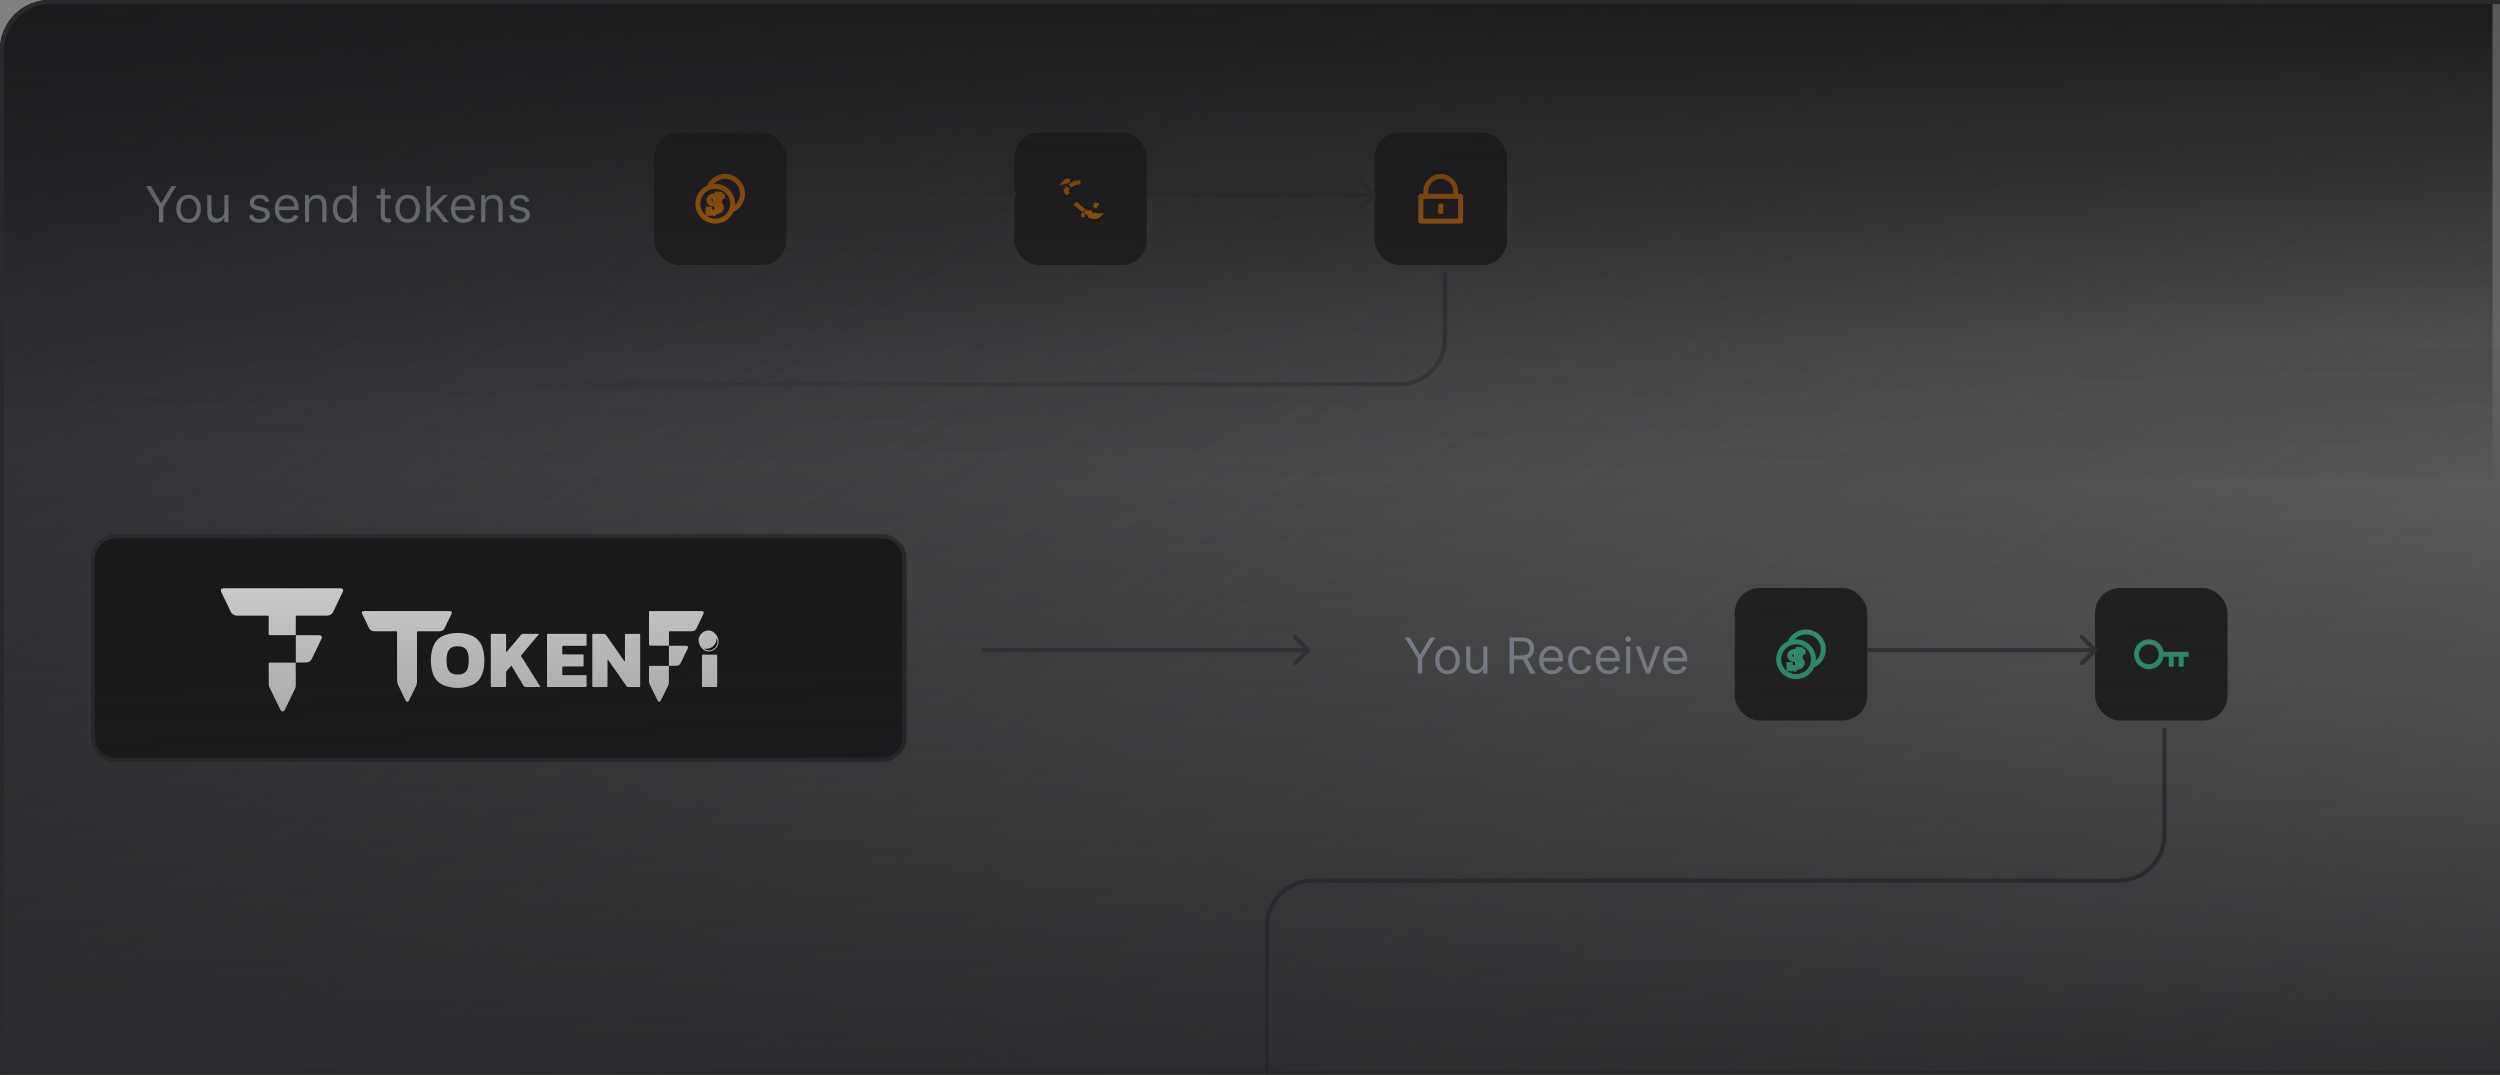 <svg width="663" height="285" viewBox="0 0 663 285" fill="none" xmlns="http://www.w3.org/2000/svg">
<rect x="0" y="0" width="663" height="285" fill="#808080" stroke="none"/>
<g clip-path="url(#clip0_6644_4075)">
<path d="M0 13.179C0 5.9 5.9 0 13.179 0H683V285H0V13.179Z" fill="url(#paint0_linear_6644_4075)"/>
<path d="M24.621 148.259C24.621 144.923 27.326 142.219 30.662 142.219H233.831C237.167 142.219 239.871 144.923 239.871 148.259V195.482C239.871 198.818 237.167 201.523 233.831 201.523H30.662C27.326 201.523 24.621 198.818 24.621 195.482V148.259Z" fill="#18181A"/>
<path d="M24.621 148.259C24.621 144.923 27.326 142.219 30.662 142.219H233.831C237.167 142.219 239.871 144.923 239.871 148.259V195.482C239.871 198.818 237.167 201.523 233.831 201.523H30.662C27.326 201.523 24.621 198.818 24.621 195.482V148.259Z" stroke="#2E2E30" stroke-width="1.098"/>
<rect x="173.428" y="35.144" width="35.143" height="35.143" rx="6.589" fill="#222224"/>
<path d="M189.791 56.778V56.669V56.119H190.341C190.632 56.119 190.911 56.004 191.117 55.798C191.323 55.592 191.439 55.312 191.439 55.021C191.439 54.73 191.323 54.451 191.117 54.245C190.911 54.039 190.632 53.923 190.341 53.923H189.023H188.998L188.974 53.921L188.915 53.916L188.89 53.913L188.866 53.909C188.649 53.87 188.456 53.751 188.323 53.577C188.19 53.402 188.127 53.184 188.147 52.965C188.167 52.746 188.268 52.543 188.43 52.395C188.592 52.247 188.804 52.166 189.023 52.166M189.791 56.778L191.109 52.715V52.166M189.791 56.778H189.572V56.669V56.119H189.023H188.254V56.669H187.705V56.119L189.791 56.778ZM189.023 52.166C189.023 52.166 189.023 52.166 189.024 52.166L189.023 52.715V52.166H189.023ZM189.023 52.166H191.109M191.109 52.166H191.658V51.946H191.109M191.109 52.166V51.946M191.109 51.946V51.397L189.791 51.287M191.109 51.946H190.341H189.791V51.397V51.287M189.791 51.287H189.572M189.791 51.287H189.572M189.572 51.287V51.397V51.946H189.023C188.731 51.946 188.452 52.062 188.246 52.268C188.04 52.474 187.924 52.753 187.924 53.044C187.924 53.336 188.04 53.615 188.246 53.821C188.452 54.027 188.731 54.143 189.023 54.143H190.341H190.365L190.389 54.145L190.448 54.15L190.473 54.152L190.498 54.157C190.714 54.196 190.907 54.314 191.04 54.489C191.173 54.664 191.236 54.882 191.216 55.101C191.196 55.319 191.095 55.523 190.933 55.67C190.771 55.818 190.559 55.9 190.34 55.9H190.341V55.351L190.34 55.9L189.572 51.287ZM192.318 46.894C191.682 46.894 191.053 47.028 190.473 47.288C189.892 47.549 189.374 47.93 188.952 48.406L188.071 49.398L189.396 49.318C190.063 49.278 190.731 49.379 191.356 49.616C191.981 49.853 192.549 50.22 193.021 50.693C193.494 51.165 193.861 51.733 194.098 52.358C194.335 52.983 194.436 53.651 194.396 54.318L194.315 55.646L195.309 54.762C195.991 54.156 196.473 53.356 196.69 52.469C196.907 51.582 196.85 50.65 196.526 49.797C196.201 48.944 195.625 48.209 194.873 47.691C194.122 47.172 193.231 46.895 192.318 46.894ZM192.318 46.894C192.318 46.894 192.317 46.894 192.317 46.894L192.317 47.444L192.318 46.894C192.318 46.894 192.318 46.894 192.318 46.894ZM192.317 46.675L192.318 46.675C193.398 46.674 194.446 47.044 195.286 47.723C196.127 48.401 196.709 49.347 196.936 50.403C197.164 51.459 197.022 52.561 196.535 53.526C196.048 54.49 195.246 55.258 194.261 55.702L194.072 55.787L193.986 55.976C193.671 56.672 193.193 57.281 192.591 57.752C191.989 58.222 191.282 58.539 190.53 58.676C189.779 58.813 189.006 58.766 188.277 58.538C187.547 58.31 186.884 57.91 186.344 57.369L185.956 57.758L186.344 57.369C185.804 56.829 185.403 56.166 185.176 55.437C184.948 54.708 184.901 53.935 185.038 53.183C185.175 52.432 185.492 51.725 185.962 51.123C186.432 50.521 187.041 50.042 187.737 49.728L187.926 49.642L188.011 49.453C188.386 48.625 188.991 47.922 189.755 47.43C190.519 46.937 191.408 46.675 192.317 46.675ZM186.498 57.217L186.886 56.828L186.498 57.217C186.916 57.635 187.412 57.967 187.958 58.193C188.505 58.419 189.09 58.535 189.682 58.535C190.876 58.535 192.021 58.061 192.865 57.217C193.71 56.372 194.184 55.227 194.184 54.033C194.184 52.839 193.71 51.693 192.865 50.849C192.021 50.005 190.876 49.53 189.682 49.53C189.09 49.53 188.505 49.647 187.958 49.873C187.412 50.099 186.916 50.431 186.498 50.849C186.08 51.267 185.748 51.763 185.522 52.31C185.295 52.856 185.179 53.441 185.179 54.033C185.179 54.624 185.295 55.21 185.522 55.756C185.748 56.302 186.08 56.799 186.498 57.217ZM188.254 55.9V55.351H187.705V55.9H188.254Z" fill="white" stroke="#EB7E00" stroke-width="1.098"/>
<rect x="268.973" y="35.144" width="35.143" height="35.143" rx="6.589" fill="#222224"/>
<path d="M282.28 49.151C282.279 49.142 282.279 49.133 282.278 49.124L282.28 49.151ZM282.28 49.151C282.279 49.142 282.279 49.133 282.278 49.124C282.277 49.115 282.276 49.105 282.276 49.096C282.276 49.105 282.277 49.115 282.278 49.124L282.28 49.151ZM283.629 47.915C283.159 47.852 282.784 47.93 282.546 48.169C282.41 48.304 282.326 48.483 282.291 48.699C282.327 48.483 282.411 48.304 282.546 48.169L283.629 47.915ZM283.629 47.915L283.629 47.915C283.156 47.851 282.783 47.932 282.546 48.169L283.629 47.915ZM283.257 51.527L282.679 50.618L282.709 50.556L282.858 50.84C282.975 51.063 283.108 51.293 283.257 51.527ZM282.887 50.28L282.708 50.549L282.667 50.453L283.279 49.776C283.137 49.934 283.006 50.102 282.887 50.28ZM285.264 53.993C285.208 53.938 285.153 53.882 285.099 53.826C285.153 53.882 285.208 53.938 285.264 53.993C285.995 54.725 286.749 55.345 287.468 55.829C286.746 55.343 285.992 54.722 285.264 53.993L285.264 53.993ZM289.477 55.985L288.807 56.592L288.711 56.55L288.98 56.371C289.155 56.254 289.321 56.125 289.477 55.985ZM288.42 56.401L288.704 56.549L288.642 56.58L287.72 55.994C287.701 55.982 287.683 55.97 287.664 55.958C287.923 56.124 288.176 56.273 288.42 56.401ZM287.551 56.992L287.554 56.991C287.305 57.05 287.047 57.087 286.783 57.101C287.045 57.087 287.302 57.05 287.551 56.992ZM288.722 57.152C289.201 57.357 289.666 57.492 290.089 57.526C290.584 57.567 291.102 57.474 291.476 57.099L288.722 57.152ZM290.134 56.979C290.516 57.01 290.824 56.938 291.038 56.757C290.822 56.939 290.513 57.01 290.134 56.979L290.134 56.979ZM290.753 53.993L290.833 54.152L290.262 55.056C290.469 54.727 290.634 54.37 290.749 53.99C290.767 53.929 290.784 53.868 290.8 53.807L290.753 53.993ZM284.202 48.998L285.108 48.425L285.267 48.505L285.465 48.455C285.807 48.369 286.165 48.323 286.533 48.322C286.094 48.323 285.67 48.389 285.27 48.51C284.694 48.684 284.169 48.973 283.72 49.35C283.872 49.222 284.033 49.105 284.202 48.998Z" fill="white" stroke="#EB7E00" stroke-width="1.098"/>
<rect x="364.516" y="35.144" width="35.143" height="35.143" rx="6.589" fill="#222224"/>
<path d="M386.15 51.946H386.7H387.359C387.388 51.946 387.416 51.958 387.436 51.978C387.457 51.999 387.468 52.027 387.468 52.056V58.645C387.468 58.674 387.457 58.702 387.436 58.723C387.416 58.744 387.388 58.755 387.359 58.755H376.816C376.787 58.755 376.759 58.744 376.738 58.723C376.717 58.702 376.706 58.674 376.706 58.645V52.056C376.706 52.027 376.717 51.999 376.738 51.978L376.35 51.59L376.738 51.978C376.759 51.958 376.787 51.946 376.816 51.946H377.475H378.024V51.397V50.738C378.024 50.205 378.129 49.676 378.333 49.183C378.537 48.69 378.837 48.242 379.214 47.865C379.591 47.488 380.039 47.188 380.532 46.984C381.025 46.78 381.553 46.675 382.087 46.675C382.621 46.675 383.149 46.78 383.642 46.984C384.135 47.188 384.583 47.488 384.96 47.865C385.338 48.242 385.637 48.69 385.841 49.183C386.045 49.676 386.15 50.205 386.15 50.738V51.397V51.946ZM377.475 52.166H376.925V52.715V57.986V58.535H377.475H386.7H387.249V57.986V52.715V52.166H386.7H377.475ZM385.382 51.946H385.931V51.397V50.738C385.931 49.719 385.526 48.741 384.805 48.02C384.084 47.299 383.107 46.894 382.087 46.894C381.068 46.894 380.09 47.299 379.369 48.02C378.648 48.741 378.243 49.719 378.243 50.738V51.397V51.946H378.792H385.382ZM382.197 54.582V56.119H381.977V54.582H382.197Z" fill="white" stroke="#EB7E00" stroke-width="1.098"/>
<path d="M269.36 52.005C269.575 51.791 269.575 51.443 269.36 51.229L265.866 47.734C265.651 47.52 265.304 47.52 265.089 47.734C264.875 47.949 264.875 48.297 265.089 48.511L268.196 51.617L265.089 54.723C264.875 54.938 264.875 55.285 265.089 55.5C265.304 55.714 265.651 55.714 265.866 55.5L269.36 52.005ZM208.57 52.166H268.972V51.068H208.57V52.166Z" fill="#3C3C40"/>
<path d="M364.905 52.005C365.12 51.791 365.12 51.443 364.905 51.229L361.411 47.734C361.196 47.52 360.849 47.52 360.634 47.734C360.42 47.949 360.42 48.297 360.634 48.511L363.74 51.617L360.634 54.723C360.42 54.938 360.42 55.285 360.634 55.5C360.849 55.714 361.196 55.714 361.411 55.5L364.905 52.005ZM304.115 52.166H364.517V51.068H304.115V52.166Z" fill="#3C3C40"/>
<path d="M119.227 127.781C119.441 127.996 119.789 127.996 120.004 127.781L123.498 124.287C123.712 124.072 123.712 123.725 123.498 123.51C123.284 123.296 122.936 123.296 122.721 123.51L119.615 126.617L116.509 123.51C116.295 123.296 115.947 123.296 115.732 123.51C115.518 123.725 115.518 124.072 115.732 124.287L119.227 127.781ZM382.638 72.482V89.834H383.736V72.482H382.638ZM371.106 101.365H131.696V102.464H371.106V101.365ZM119.066 113.995V127.393H120.164V113.995H119.066ZM131.696 101.365C124.721 101.365 119.066 107.02 119.066 113.995H120.164C120.164 107.626 125.327 102.464 131.696 102.464V101.365ZM382.638 89.834C382.638 96.203 377.475 101.365 371.106 101.365V102.464C378.081 102.464 383.736 96.809 383.736 89.834H382.638Z" fill="#3C3C40"/>
<rect x="460.062" y="155.946" width="35.143" height="35.143" rx="6.589" fill="#222224"/>
<path d="M476.426 177.581V177.471V176.922H476.975C477.267 176.922 477.546 176.807 477.752 176.601C477.958 176.395 478.073 176.115 478.073 175.824C478.073 175.533 477.958 175.253 477.752 175.048C477.546 174.842 477.267 174.726 476.975 174.726H475.657H475.633L475.609 174.724L475.549 174.718L475.525 174.716L475.5 174.712C475.284 174.673 475.091 174.554 474.958 174.379C474.825 174.205 474.762 173.987 474.782 173.768C474.802 173.549 474.903 173.346 475.065 173.198C475.227 173.05 475.438 172.968 475.658 172.969M476.426 177.581L477.744 173.518V172.969M476.426 177.581H476.207V177.471V176.922H475.657H474.889V177.471H474.34V176.922L476.426 177.581ZM475.658 172.969C475.658 172.969 475.658 172.969 475.658 172.969L475.657 173.518V172.969H475.658ZM475.658 172.969H477.744M477.744 172.969H478.293V172.749H477.744M477.744 172.969V172.749M477.744 172.749V172.2L476.426 172.09M477.744 172.749H476.975H476.426V172.2V172.09M476.426 172.09H476.207M476.426 172.09H476.207M476.207 172.09V172.2V172.749H475.657C475.366 172.749 475.087 172.865 474.881 173.071C474.675 173.277 474.559 173.556 474.559 173.847C474.559 174.139 474.675 174.418 474.881 174.624C475.087 174.83 475.366 174.945 475.657 174.945H476.975H477L477.024 174.948L477.083 174.953L477.108 174.955L477.132 174.96C477.348 174.999 477.542 175.117 477.675 175.292C477.808 175.467 477.871 175.685 477.851 175.903C477.831 176.122 477.73 176.325 477.568 176.473C477.406 176.621 477.194 176.703 476.975 176.703H476.975V176.154L476.974 176.703L476.207 172.09ZM478.952 167.697C478.316 167.697 477.688 167.831 477.107 168.091C476.527 168.352 476.009 168.733 475.587 169.208L474.706 170.201L476.031 170.121C476.698 170.08 477.366 170.182 477.991 170.419C478.616 170.656 479.184 171.023 479.656 171.496C480.129 171.968 480.496 172.536 480.733 173.161C480.97 173.786 481.071 174.454 481.03 175.121L480.95 176.448L481.943 175.565C482.626 174.958 483.108 174.159 483.325 173.272C483.542 172.385 483.485 171.453 483.16 170.6C482.836 169.746 482.26 169.012 481.508 168.493C480.757 167.975 479.865 167.697 478.952 167.697ZM478.952 167.697C478.952 167.697 478.952 167.697 478.952 167.697L478.952 168.246L478.953 167.697C478.953 167.697 478.953 167.697 478.952 167.697ZM478.952 167.478L478.952 167.478C480.033 167.477 481.08 167.847 481.921 168.525C482.761 169.204 483.344 170.15 483.571 171.206C483.798 172.262 483.657 173.364 483.17 174.329C482.683 175.293 481.88 176.061 480.896 176.505L480.706 176.59L480.621 176.779C480.306 177.475 479.827 178.084 479.225 178.554C478.624 179.025 477.917 179.342 477.165 179.479C476.414 179.616 475.64 179.568 474.911 179.341C474.182 179.113 473.519 178.712 472.979 178.172L472.591 178.561L472.979 178.172C472.439 177.632 472.038 176.969 471.81 176.24C471.583 175.511 471.536 174.738 471.673 173.986C471.81 173.235 472.127 172.528 472.597 171.926C473.067 171.324 473.676 170.845 474.372 170.53L474.561 170.445L474.646 170.256C475.021 169.428 475.626 168.725 476.39 168.232C477.153 167.74 478.043 167.477 478.952 167.478ZM473.132 178.02L473.521 177.631L473.132 178.02C473.551 178.438 474.047 178.769 474.593 178.996C475.14 179.222 475.725 179.338 476.316 179.338C477.511 179.338 478.656 178.864 479.5 178.02C480.345 177.175 480.819 176.03 480.819 174.836C480.819 173.641 480.345 172.496 479.5 171.652C478.656 170.807 477.511 170.333 476.316 170.333C475.725 170.333 475.14 170.449 474.593 170.676C474.047 170.902 473.551 171.234 473.132 171.652C472.714 172.07 472.383 172.566 472.156 173.113C471.93 173.659 471.814 174.244 471.814 174.836C471.814 175.427 471.93 176.012 472.156 176.559C472.383 177.105 472.714 177.601 473.132 178.02ZM474.889 176.703V176.154H474.34V176.703H474.889Z" fill="white" stroke="#38C793" stroke-width="1.098"/>
<rect x="555.607" y="155.946" width="35.143" height="35.143" rx="6.589" fill="#222224"/>
<path d="M573.783 173.628H573.32L573.242 174.084C573.097 174.923 572.643 175.679 571.969 176.2C571.295 176.721 570.45 176.971 569.601 176.9C568.752 176.829 567.96 176.442 567.382 175.815C566.804 175.189 566.482 174.369 566.48 173.517C566.479 172.663 566.799 171.84 567.377 171.211C567.955 170.582 568.748 170.193 569.6 170.122C570.451 170.05 571.298 170.301 571.972 170.825C572.647 171.349 573.1 172.108 573.242 172.95L573.319 173.408H573.783H579.878V173.628H579.109H578.56V174.177V176.263H578.34V174.177V173.628H577.791H576.474H575.924V174.177V176.263H575.705V174.177V173.628H575.156H573.783ZM569.884 176.703C570.729 176.703 571.539 176.367 572.136 175.77C572.734 175.173 573.069 174.363 573.069 173.518C573.069 172.673 572.734 171.863 572.136 171.266C571.539 170.669 570.729 170.333 569.884 170.333C569.04 170.333 568.229 170.669 567.632 171.266C567.035 171.863 566.699 172.673 566.699 173.518C566.699 174.363 567.035 175.173 567.632 175.77C568.229 176.367 569.04 176.703 569.884 176.703Z" fill="white" stroke="#38C793" stroke-width="1.098"/>
<path d="M555.995 172.808C556.21 172.594 556.21 172.246 555.995 172.032L552.501 168.537C552.286 168.323 551.939 168.323 551.724 168.537C551.51 168.751 551.51 169.099 551.724 169.314L554.83 172.42L551.724 175.526C551.51 175.74 551.51 176.088 551.724 176.303C551.939 176.517 552.286 176.517 552.501 176.303L555.995 172.808ZM495.205 172.969H555.607V171.871H495.205V172.969Z" fill="#3C3C40"/>
<path d="M335.612 291.388C335.826 291.603 336.174 291.603 336.388 291.388L339.883 287.894C340.097 287.679 340.097 287.332 339.883 287.117C339.668 286.903 339.321 286.903 339.106 287.117L336 290.223L332.894 287.117C332.679 286.903 332.332 286.903 332.117 287.117C331.903 287.332 331.903 287.679 332.117 287.894L335.612 291.388ZM573.451 193V221.448H574.549V193H573.451ZM561.92 232.979H348.08V234.077H561.92V232.979ZM335.451 245.608V291H336.549V245.608H335.451ZM348.08 232.979C341.105 232.979 335.451 238.633 335.451 245.608H336.549C336.549 239.24 341.712 234.077 348.08 234.077V232.979ZM573.451 221.448C573.451 227.816 568.288 232.979 561.92 232.979V234.077C568.895 234.077 574.549 228.423 574.549 221.448H573.451Z" fill="#3C3C40"/>
<path d="M347.335 172.808C347.549 172.594 347.549 172.246 347.335 172.032L343.84 168.537C343.626 168.323 343.278 168.323 343.064 168.537C342.849 168.752 342.849 169.099 343.064 169.314L346.17 172.42L343.064 175.526C342.849 175.741 342.849 176.088 343.064 176.303C343.278 176.517 343.626 176.517 343.84 176.303L347.335 172.808ZM260.187 172.969L346.946 172.969L346.946 171.871L260.188 171.871L260.187 172.969Z" fill="#3C3C40"/>
<path d="M38.685 49.344H40.014L42.672 53.818H42.784L45.442 49.344H46.772L43.308 54.979V58.929H42.148V54.979L38.685 49.344ZM50.026 59.078C49.377 59.078 48.808 58.924 48.318 58.615C47.831 58.306 47.451 57.874 47.176 57.319C46.905 56.764 46.769 56.114 46.769 55.372C46.769 54.623 46.905 53.97 47.176 53.411C47.451 52.853 47.831 52.419 48.318 52.11C48.808 51.801 49.377 51.647 50.026 51.647C50.675 51.647 51.243 51.801 51.73 52.11C52.22 52.419 52.6 52.853 52.872 53.411C53.146 53.97 53.283 54.623 53.283 55.372C53.283 56.114 53.146 56.764 52.872 57.319C52.6 57.874 52.22 58.306 51.73 58.615C51.243 58.924 50.675 59.078 50.026 59.078ZM50.026 58.086C50.519 58.086 50.925 57.96 51.243 57.707C51.561 57.455 51.797 57.122 51.95 56.71C52.103 56.299 52.179 55.852 52.179 55.372C52.179 54.892 52.103 54.444 51.95 54.029C51.797 53.614 51.561 53.279 51.243 53.023C50.925 52.767 50.519 52.639 50.026 52.639C49.533 52.639 49.128 52.767 48.81 53.023C48.491 53.279 48.256 53.614 48.103 54.029C47.95 54.444 47.874 54.892 47.874 55.372C47.874 55.852 47.95 56.299 48.103 56.71C48.256 57.122 48.491 57.455 48.81 57.707C49.128 57.96 49.533 58.086 50.026 58.086ZM59.5 55.99V51.74H60.604V58.929H59.5V57.712H59.425C59.256 58.077 58.994 58.387 58.639 58.643C58.283 58.896 57.834 59.022 57.291 59.022C56.841 59.022 56.442 58.924 56.093 58.727C55.743 58.528 55.469 58.228 55.269 57.829C55.069 57.426 54.969 56.919 54.969 56.308V51.74H56.074V56.233C56.074 56.757 56.221 57.175 56.514 57.487C56.81 57.799 57.188 57.955 57.646 57.955C57.921 57.955 58.2 57.885 58.484 57.745C58.771 57.604 59.011 57.389 59.205 57.099C59.401 56.809 59.5 56.439 59.5 55.99ZM71.425 53.35L70.433 53.631C70.371 53.466 70.278 53.305 70.157 53.149C70.038 52.99 69.876 52.859 69.67 52.756C69.464 52.653 69.201 52.602 68.879 52.602C68.439 52.602 68.073 52.703 67.779 52.906C67.489 53.105 67.344 53.36 67.344 53.669C67.344 53.943 67.444 54.16 67.644 54.319C67.843 54.478 68.155 54.611 68.58 54.717L69.647 54.979C70.29 55.135 70.768 55.374 71.084 55.695C71.399 56.013 71.556 56.423 71.556 56.926C71.556 57.337 71.438 57.706 71.201 58.03C70.966 58.355 70.639 58.611 70.218 58.798C69.796 58.985 69.307 59.078 68.748 59.078C68.015 59.078 67.408 58.919 66.928 58.601C66.447 58.283 66.143 57.818 66.015 57.206L67.064 56.944C67.163 57.331 67.352 57.621 67.63 57.815C67.91 58.008 68.277 58.105 68.73 58.105C69.244 58.105 69.653 57.996 69.956 57.778C70.261 57.556 70.414 57.291 70.414 56.982C70.414 56.732 70.327 56.523 70.152 56.355C69.978 56.183 69.709 56.055 69.347 55.971L68.149 55.69C67.491 55.534 67.007 55.292 66.698 54.965C66.393 54.634 66.24 54.221 66.24 53.725C66.24 53.319 66.354 52.96 66.581 52.648C66.812 52.336 67.126 52.091 67.522 51.914C67.921 51.736 68.374 51.647 68.879 51.647C69.591 51.647 70.149 51.803 70.555 52.115C70.963 52.427 71.254 52.839 71.425 53.35ZM76.233 59.078C75.54 59.078 74.942 58.926 74.44 58.62C73.941 58.311 73.556 57.88 73.284 57.328C73.016 56.773 72.882 56.127 72.882 55.391C72.882 54.654 73.016 54.005 73.284 53.444C73.556 52.879 73.933 52.439 74.417 52.124C74.903 51.806 75.471 51.647 76.12 51.647C76.495 51.647 76.864 51.709 77.229 51.834C77.594 51.959 77.927 52.162 78.226 52.442C78.526 52.72 78.764 53.088 78.942 53.547C79.12 54.005 79.209 54.57 79.209 55.241V55.709H73.668V54.754H78.086C78.086 54.349 78.005 53.987 77.842 53.669C77.683 53.35 77.456 53.099 77.159 52.915C76.866 52.731 76.52 52.639 76.12 52.639C75.68 52.639 75.3 52.748 74.978 52.967C74.66 53.182 74.415 53.463 74.244 53.809C74.072 54.155 73.986 54.526 73.986 54.923V55.559C73.986 56.102 74.08 56.562 74.267 56.94C74.457 57.314 74.721 57.6 75.058 57.796C75.395 57.99 75.786 58.086 76.233 58.086C76.523 58.086 76.785 58.046 77.019 57.965C77.256 57.88 77.46 57.756 77.632 57.59C77.803 57.422 77.936 57.213 78.03 56.963L79.097 57.263C78.984 57.625 78.796 57.943 78.53 58.217C78.265 58.489 77.938 58.701 77.548 58.854C77.158 59.004 76.719 59.078 76.233 59.078ZM81.993 54.605V58.929H80.889V51.74H81.956V52.864H82.05C82.218 52.498 82.474 52.205 82.817 51.984C83.16 51.759 83.603 51.647 84.146 51.647C84.633 51.647 85.059 51.747 85.424 51.946C85.789 52.143 86.073 52.442 86.276 52.845C86.478 53.244 86.58 53.75 86.58 54.361V58.929H85.475V54.436C85.475 53.871 85.329 53.431 85.035 53.116C84.742 52.798 84.34 52.639 83.828 52.639C83.475 52.639 83.16 52.715 82.883 52.868C82.608 53.021 82.391 53.244 82.232 53.538C82.073 53.831 81.993 54.186 81.993 54.605ZM91.312 59.078C90.713 59.078 90.184 58.927 89.726 58.624C89.267 58.319 88.908 57.888 88.65 57.333C88.391 56.774 88.261 56.114 88.261 55.353C88.261 54.598 88.391 53.943 88.65 53.388C88.908 52.832 89.269 52.403 89.731 52.101C90.192 51.798 90.726 51.647 91.331 51.647C91.799 51.647 92.169 51.725 92.44 51.881C92.715 52.034 92.924 52.208 93.067 52.405C93.214 52.598 93.328 52.758 93.409 52.882H93.502V49.344H94.607V58.929H93.54V57.824H93.409C93.328 57.955 93.212 58.121 93.063 58.32C92.913 58.517 92.699 58.693 92.421 58.849C92.144 59.002 91.774 59.078 91.312 59.078ZM91.462 58.086C91.905 58.086 92.279 57.971 92.585 57.74C92.891 57.506 93.123 57.183 93.283 56.771C93.442 56.356 93.521 55.877 93.521 55.335C93.521 54.798 93.443 54.328 93.287 53.926C93.131 53.52 92.9 53.205 92.595 52.981C92.289 52.753 91.911 52.639 91.462 52.639C90.994 52.639 90.604 52.759 90.292 52.999C89.983 53.236 89.751 53.559 89.595 53.968C89.442 54.374 89.365 54.829 89.365 55.335C89.365 55.846 89.444 56.311 89.6 56.729C89.759 57.144 89.993 57.475 90.302 57.721C90.614 57.965 91 58.086 91.462 58.086ZM103.616 51.74V52.676H99.891V51.74H103.616ZM100.976 50.018H102.081V56.87C102.081 57.182 102.126 57.416 102.216 57.572C102.31 57.724 102.429 57.827 102.572 57.88C102.719 57.93 102.873 57.955 103.035 57.955C103.157 57.955 103.257 57.949 103.335 57.937C103.413 57.921 103.475 57.908 103.522 57.899L103.747 58.891C103.672 58.919 103.567 58.947 103.433 58.975C103.299 59.007 103.129 59.022 102.923 59.022C102.611 59.022 102.305 58.955 102.006 58.821C101.709 58.687 101.463 58.483 101.266 58.208C101.073 57.934 100.976 57.587 100.976 57.169V50.018ZM108.12 59.078C107.471 59.078 106.902 58.924 106.412 58.615C105.925 58.306 105.545 57.874 105.27 57.319C104.999 56.764 104.863 56.114 104.863 55.372C104.863 54.623 104.999 53.97 105.27 53.411C105.545 52.853 105.925 52.419 106.412 52.11C106.902 51.801 107.471 51.647 108.12 51.647C108.769 51.647 109.337 51.801 109.824 52.11C110.313 52.419 110.694 52.853 110.966 53.411C111.24 53.97 111.377 54.623 111.377 55.372C111.377 56.114 111.24 56.764 110.966 57.319C110.694 57.874 110.313 58.306 109.824 58.615C109.337 58.924 108.769 59.078 108.12 59.078ZM108.12 58.086C108.613 58.086 109.019 57.96 109.337 57.707C109.655 57.455 109.891 57.122 110.044 56.71C110.196 56.299 110.273 55.852 110.273 55.372C110.273 54.892 110.196 54.444 110.044 54.029C109.891 53.614 109.655 53.279 109.337 53.023C109.019 52.767 108.613 52.639 108.12 52.639C107.627 52.639 107.222 52.767 106.903 53.023C106.585 53.279 106.35 53.614 106.197 54.029C106.044 54.444 105.967 54.892 105.967 55.372C105.967 55.852 106.044 56.299 106.197 56.71C106.35 57.122 106.585 57.455 106.903 57.707C107.222 57.96 107.627 58.086 108.12 58.086ZM114.093 56.308L114.074 54.941H114.299L117.444 51.74H118.81L115.459 55.129H115.366L114.093 56.308ZM113.063 58.929V49.344H114.168V58.929H113.063ZM117.631 58.929L114.823 55.372L115.609 54.605L119.035 58.929H117.631ZM122.95 59.078C122.257 59.078 121.659 58.926 121.157 58.62C120.658 58.311 120.273 57.88 120.001 57.328C119.733 56.773 119.599 56.127 119.599 55.391C119.599 54.654 119.733 54.005 120.001 53.444C120.273 52.879 120.65 52.439 121.134 52.124C121.62 51.806 122.188 51.647 122.837 51.647C123.212 51.647 123.581 51.709 123.946 51.834C124.311 51.959 124.644 52.162 124.943 52.442C125.243 52.72 125.481 53.088 125.659 53.547C125.837 54.005 125.926 54.57 125.926 55.241V55.709H120.385V54.754H124.803C124.803 54.349 124.722 53.987 124.559 53.669C124.4 53.35 124.173 53.099 123.876 52.915C123.583 52.731 123.237 52.639 122.837 52.639C122.397 52.639 122.017 52.748 121.695 52.967C121.377 53.182 121.132 53.463 120.961 53.809C120.789 54.155 120.703 54.526 120.703 54.923V55.559C120.703 56.102 120.797 56.562 120.984 56.94C121.174 57.314 121.438 57.6 121.775 57.796C122.112 57.99 122.503 58.086 122.95 58.086C123.24 58.086 123.502 58.046 123.736 57.965C123.973 57.88 124.177 57.756 124.349 57.59C124.52 57.422 124.653 57.213 124.747 56.963L125.814 57.263C125.701 57.625 125.513 57.943 125.247 58.217C124.982 58.489 124.655 58.701 124.265 58.854C123.875 59.004 123.436 59.078 122.95 59.078ZM128.71 54.605V58.929H127.606V51.74H128.673V52.864H128.767C128.935 52.498 129.191 52.205 129.534 51.984C129.877 51.759 130.32 51.647 130.863 51.647C131.35 51.647 131.776 51.747 132.141 51.946C132.506 52.143 132.79 52.442 132.993 52.845C133.195 53.244 133.297 53.75 133.297 54.361V58.929H132.192V54.436C132.192 53.871 132.046 53.431 131.752 53.116C131.459 52.798 131.057 52.639 130.545 52.639C130.192 52.639 129.877 52.715 129.6 52.868C129.325 53.021 129.108 53.244 128.949 53.538C128.79 53.831 128.71 54.186 128.71 54.605ZM140.407 53.35L139.415 53.631C139.352 53.466 139.26 53.305 139.138 53.149C139.02 52.99 138.858 52.859 138.652 52.756C138.446 52.653 138.182 52.602 137.861 52.602C137.421 52.602 137.054 52.703 136.761 52.906C136.471 53.105 136.326 53.36 136.326 53.669C136.326 53.943 136.426 54.16 136.625 54.319C136.825 54.478 137.137 54.611 137.561 54.717L138.628 54.979C139.271 55.135 139.75 55.374 140.065 55.695C140.38 56.013 140.538 56.423 140.538 56.926C140.538 57.337 140.419 57.706 140.182 58.03C139.948 58.355 139.62 58.611 139.199 58.798C138.778 58.985 138.288 59.078 137.73 59.078C136.997 59.078 136.39 58.919 135.909 58.601C135.429 58.283 135.125 57.818 134.997 57.206L136.045 56.944C136.145 57.331 136.334 57.621 136.611 57.815C136.892 58.008 137.259 58.105 137.711 58.105C138.226 58.105 138.635 57.996 138.937 57.778C139.243 57.556 139.396 57.291 139.396 56.982C139.396 56.732 139.308 56.523 139.134 56.355C138.959 56.183 138.691 56.055 138.329 55.971L137.131 55.69C136.472 55.534 135.989 55.292 135.68 54.965C135.374 54.634 135.221 54.221 135.221 53.725C135.221 53.319 135.335 52.96 135.563 52.648C135.794 52.336 136.107 52.091 136.504 51.914C136.903 51.736 137.355 51.647 137.861 51.647C138.572 51.647 139.131 51.803 139.536 52.115C139.945 52.427 140.235 52.839 140.407 53.35Z" fill="#A4ACB9"/>
<path d="M372.542 169.049H373.871L376.529 173.523H376.642L379.3 169.049H380.629L377.166 174.684V178.634H376.005V174.684L372.542 169.049ZM383.884 178.784C383.235 178.784 382.665 178.629 382.176 178.32C381.689 178.011 381.308 177.579 381.034 177.024C380.762 176.469 380.627 175.82 380.627 175.077C380.627 174.328 380.762 173.675 381.034 173.116C381.308 172.558 381.689 172.124 382.176 171.815C382.665 171.506 383.235 171.352 383.884 171.352C384.533 171.352 385.101 171.506 385.587 171.815C386.077 172.124 386.458 172.558 386.729 173.116C387.004 173.675 387.141 174.328 387.141 175.077C387.141 175.82 387.004 176.469 386.729 177.024C386.458 177.579 386.077 178.011 385.587 178.32C385.101 178.629 384.533 178.784 383.884 178.784ZM383.884 177.791C384.377 177.791 384.782 177.665 385.101 177.412C385.419 177.16 385.654 176.827 385.807 176.416C385.96 176.004 386.036 175.558 386.036 175.077C386.036 174.597 385.96 174.149 385.807 173.734C385.654 173.319 385.419 172.984 385.101 172.728C384.782 172.472 384.377 172.344 383.884 172.344C383.391 172.344 382.985 172.472 382.667 172.728C382.349 172.984 382.113 173.319 381.96 173.734C381.807 174.149 381.731 174.597 381.731 175.077C381.731 175.558 381.807 176.004 381.96 176.416C382.113 176.827 382.349 177.16 382.667 177.412C382.985 177.665 383.391 177.791 383.884 177.791ZM393.357 175.695V171.445H394.461V178.634H393.357V177.417H393.282C393.114 177.782 392.852 178.092 392.496 178.348C392.14 178.601 391.691 178.727 391.148 178.727C390.699 178.727 390.299 178.629 389.95 178.433C389.601 178.233 389.326 177.933 389.126 177.534C388.927 177.132 388.827 176.625 388.827 176.013V171.445H389.931V175.938C389.931 176.462 390.078 176.88 390.371 177.192C390.668 177.504 391.045 177.66 391.504 177.66C391.778 177.66 392.058 177.59 392.341 177.45C392.629 177.309 392.869 177.094 393.062 176.804C393.259 176.514 393.357 176.144 393.357 175.695ZM400.341 178.634V169.049H403.579C404.328 169.049 404.942 169.177 405.423 169.433C405.903 169.686 406.259 170.034 406.49 170.477C406.721 170.92 406.836 171.424 406.836 171.988C406.836 172.553 406.721 173.054 406.49 173.491C406.259 173.927 405.905 174.271 405.428 174.52C404.95 174.767 404.34 174.89 403.598 174.89H400.977V173.842H403.56C404.072 173.842 404.484 173.767 404.796 173.617C405.111 173.467 405.339 173.255 405.479 172.98C405.623 172.703 405.694 172.372 405.694 171.988C405.694 171.605 405.623 171.269 405.479 170.982C405.336 170.695 405.106 170.474 404.791 170.318C404.476 170.159 404.06 170.079 403.542 170.079H401.501V178.634H400.341ZM404.852 174.328L407.211 178.634H405.863L403.542 174.328H404.852ZM411.557 178.784C410.864 178.784 410.267 178.631 409.765 178.325C409.266 178.016 408.88 177.585 408.609 177.033C408.34 176.478 408.206 175.832 408.206 175.096C408.206 174.359 408.34 173.711 408.609 173.149C408.88 172.584 409.258 172.144 409.741 171.829C410.228 171.511 410.796 171.352 411.445 171.352C411.819 171.352 412.189 171.414 412.554 171.539C412.919 171.664 413.251 171.867 413.551 172.147C413.85 172.425 414.089 172.793 414.267 173.252C414.445 173.711 414.534 174.275 414.534 174.946V175.414H408.993V174.459H413.41C413.41 174.054 413.329 173.692 413.167 173.374C413.008 173.055 412.78 172.804 412.484 172.62C412.19 172.436 411.844 172.344 411.445 172.344C411.005 172.344 410.624 172.453 410.303 172.672C409.985 172.887 409.74 173.168 409.568 173.514C409.397 173.86 409.311 174.232 409.311 174.628V175.264C409.311 175.807 409.404 176.267 409.592 176.645C409.782 177.019 410.046 177.305 410.382 177.501C410.719 177.695 411.111 177.791 411.557 177.791C411.847 177.791 412.109 177.751 412.343 177.67C412.58 177.585 412.785 177.461 412.956 177.295C413.128 177.127 413.261 176.918 413.354 176.668L414.421 176.968C414.309 177.33 414.12 177.648 413.855 177.922C413.59 178.194 413.262 178.406 412.872 178.559C412.482 178.709 412.044 178.784 411.557 178.784ZM419.134 178.784C418.46 178.784 417.88 178.624 417.393 178.306C416.906 177.988 416.532 177.55 416.27 176.991C416.008 176.433 415.877 175.795 415.877 175.077C415.877 174.347 416.011 173.703 416.279 173.144C416.551 172.583 416.928 172.144 417.412 171.829C417.898 171.511 418.466 171.352 419.115 171.352C419.621 171.352 420.076 171.445 420.482 171.633C420.887 171.82 421.22 172.082 421.478 172.419C421.737 172.756 421.898 173.149 421.961 173.598H420.856C420.772 173.271 420.585 172.98 420.294 172.728C420.007 172.472 419.621 172.344 419.134 172.344C418.703 172.344 418.326 172.456 418.001 172.681C417.68 172.902 417.429 173.216 417.248 173.622C417.07 174.024 416.981 174.497 416.981 175.04C416.981 175.595 417.068 176.079 417.243 176.49C417.421 176.902 417.671 177.222 417.992 177.45C418.316 177.678 418.697 177.791 419.134 177.791C419.421 177.791 419.681 177.741 419.915 177.642C420.149 177.542 420.348 177.398 420.51 177.211C420.672 177.024 420.787 176.799 420.856 176.537H421.961C421.898 176.962 421.744 177.344 421.497 177.684C421.254 178.021 420.931 178.289 420.528 178.489C420.129 178.685 419.664 178.784 419.134 178.784ZM426.589 178.784C425.896 178.784 425.299 178.631 424.797 178.325C424.297 178.016 423.912 177.585 423.641 177.033C423.372 176.478 423.238 175.832 423.238 175.096C423.238 174.359 423.372 173.711 423.641 173.149C423.912 172.584 424.29 172.144 424.773 171.829C425.26 171.511 425.828 171.352 426.477 171.352C426.851 171.352 427.221 171.414 427.586 171.539C427.951 171.664 428.283 171.867 428.583 172.147C428.882 172.425 429.121 172.793 429.299 173.252C429.476 173.711 429.565 174.275 429.565 174.946V175.414H424.024V174.459H428.442C428.442 174.054 428.361 173.692 428.199 173.374C428.04 173.055 427.812 172.804 427.516 172.62C427.222 172.436 426.876 172.344 426.477 172.344C426.037 172.344 425.656 172.453 425.335 172.672C425.016 172.887 424.772 173.168 424.6 173.514C424.428 173.86 424.343 174.232 424.343 174.628V175.264C424.343 175.807 424.436 176.267 424.623 176.645C424.814 177.019 425.077 177.305 425.414 177.501C425.751 177.695 426.143 177.791 426.589 177.791C426.879 177.791 427.141 177.751 427.375 177.67C427.612 177.585 427.817 177.461 427.988 177.295C428.16 177.127 428.292 176.918 428.386 176.668L429.453 176.968C429.341 177.33 429.152 177.648 428.887 177.922C428.622 178.194 428.294 178.406 427.904 178.559C427.514 178.709 427.076 178.784 426.589 178.784ZM431.245 178.634V171.445H432.35V178.634H431.245ZM431.807 170.247C431.592 170.247 431.406 170.174 431.25 170.027C431.097 169.881 431.021 169.705 431.021 169.499C431.021 169.293 431.097 169.116 431.25 168.97C431.406 168.823 431.592 168.75 431.807 168.75C432.022 168.75 432.206 168.823 432.359 168.97C432.515 169.116 432.593 169.293 432.593 169.499C432.593 169.705 432.515 169.881 432.359 170.027C432.206 170.174 432.022 170.247 431.807 170.247ZM440.251 171.445L437.593 178.634H436.469L433.811 171.445H435.009L436.993 177.174H437.068L439.053 171.445H440.251ZM444.465 178.784C443.772 178.784 443.175 178.631 442.673 178.325C442.173 178.016 441.788 177.585 441.517 177.033C441.248 176.478 441.114 175.832 441.114 175.096C441.114 174.359 441.248 173.711 441.517 173.149C441.788 172.584 442.166 172.144 442.649 171.829C443.136 171.511 443.704 171.352 444.353 171.352C444.727 171.352 445.097 171.414 445.462 171.539C445.827 171.664 446.159 171.867 446.459 172.147C446.758 172.425 446.997 172.793 447.175 173.252C447.352 173.711 447.441 174.275 447.441 174.946V175.414H441.9V174.459H446.318C446.318 174.054 446.237 173.692 446.075 173.374C445.916 173.055 445.688 172.804 445.392 172.62C445.098 172.436 444.752 172.344 444.353 172.344C443.913 172.344 443.532 172.453 443.211 172.672C442.892 172.887 442.648 173.168 442.476 173.514C442.304 173.86 442.219 174.232 442.219 174.628V175.264C442.219 175.807 442.312 176.267 442.499 176.645C442.69 177.019 442.953 177.305 443.29 177.501C443.627 177.695 444.019 177.791 444.465 177.791C444.755 177.791 445.017 177.751 445.251 177.67C445.488 177.585 445.693 177.461 445.864 177.295C446.036 177.127 446.168 176.918 446.262 176.668L447.329 176.968C447.217 177.33 447.028 177.648 446.763 177.922C446.498 178.194 446.17 178.406 445.78 178.559C445.39 178.709 444.952 178.784 444.465 178.784Z" fill="#A4ACB9"/>
<path d="M107.904 162.057C111.578 162.057 115.252 162.057 118.927 162.058C119.111 162.058 119.299 162.048 119.478 162.088C119.807 162.161 119.908 162.376 119.791 162.699C119.757 162.794 119.706 162.884 119.662 162.976C119.086 164.169 118.497 165.356 117.939 166.557C117.669 167.138 117.234 167.4 116.626 167.405C115.603 167.412 114.579 167.414 113.556 167.417C112.734 167.419 111.911 167.418 111.09 167.417C110.496 167.416 110.59 167.418 110.588 167.953C110.585 168.908 110.588 169.863 110.588 170.817C110.587 174.142 110.582 177.467 110.588 180.793C110.588 181.213 110.5 181.591 110.312 181.968C109.714 183.169 109.142 184.383 108.552 185.588C108.437 185.823 108.359 186.122 108.01 186.114C107.667 186.106 107.595 185.806 107.48 185.571C106.844 184.274 106.224 182.97 105.582 181.677C105.394 181.3 105.309 180.923 105.31 180.502C105.315 176.375 105.312 172.249 105.306 168.122C105.305 167.307 105.422 167.423 104.617 167.419C102.839 167.411 101.061 167.404 99.282 167.413C98.566 167.416 98.092 167.125 97.787 166.443C97.265 165.282 96.686 164.146 96.132 163C96.109 162.953 96.089 162.906 96.068 162.86C95.829 162.337 95.971 162.091 96.533 162.061C96.667 162.054 96.802 162.059 96.936 162.059C100.593 162.059 104.251 162.059 107.909 162.059L107.904 162.057Z" fill="white"/>
<path d="M161.113 174.952C161.113 175.495 161.113 176.038 161.113 176.581C161.113 178.32 161.114 180.058 161.112 181.796C161.112 182.193 161.106 182.199 160.736 182.2C159.629 182.203 158.523 182.194 157.416 182.206C157.157 182.209 157.064 182.134 157.068 181.863C157.083 180.994 157.074 180.125 157.074 179.255C157.074 175.728 157.074 172.2 157.074 168.672C157.074 168.022 157.022 168.111 157.645 168.108C158.434 168.104 159.222 168.127 160.01 168.097C160.37 168.084 160.584 168.203 160.79 168.501C162.315 170.702 163.857 172.89 165.394 175.083C165.47 175.192 165.552 175.299 165.636 175.413C165.8 175.308 165.734 175.161 165.734 175.045C165.739 172.948 165.737 170.852 165.737 168.756C165.737 168.653 165.747 168.55 165.735 168.45C165.705 168.183 165.81 168.098 166.076 168.102C167.099 168.116 168.121 168.107 169.144 168.108C169.278 168.108 169.413 168.114 169.547 168.108C169.724 168.098 169.784 168.189 169.776 168.355C169.771 168.458 169.776 168.56 169.776 168.663C169.776 172.991 169.776 177.32 169.776 181.649C169.776 182.266 169.837 182.2 169.246 182.202C168.424 182.205 167.602 182.186 166.781 182.211C166.44 182.221 166.237 182.108 166.041 181.826C164.536 179.653 163.016 177.492 161.498 175.326C161.402 175.19 161.302 175.058 161.204 174.925C161.174 174.934 161.144 174.944 161.113 174.954V174.952Z" fill="white"/>
<path d="M134.216 172.944C134.427 172.872 134.485 172.742 134.569 172.642C135.751 171.247 136.939 169.857 138.105 168.448C138.324 168.184 138.548 168.095 138.875 168.099C140.066 168.115 141.257 168.105 142.448 168.105C142.593 168.105 142.737 168.105 142.912 168.105C142.872 168.341 142.725 168.441 142.623 168.562C141.226 170.219 139.826 171.873 138.427 173.529C138.054 173.97 138.11 173.858 138.384 174.297C139.934 176.769 141.491 179.237 143.043 181.709C143.129 181.847 143.247 181.973 143.277 182.154C143.113 182.227 142.963 182.196 142.819 182.196C141.728 182.199 140.638 182.182 139.547 182.206C139.187 182.214 138.977 182.109 138.788 181.787C137.844 180.176 136.873 178.582 135.908 176.984C135.823 176.842 135.762 176.677 135.593 176.556C135.164 177.042 134.744 177.526 134.316 178.002C134.184 178.148 134.218 178.32 134.217 178.486C134.214 179.56 134.217 180.635 134.215 181.709C134.215 182.192 134.212 182.195 133.765 182.196C132.707 182.198 131.651 182.198 130.594 182.196C130.17 182.196 130.163 182.192 130.162 181.795C130.16 177.361 130.16 172.928 130.162 168.494C130.162 168.116 130.17 168.108 130.505 168.106C131.629 168.102 132.754 168.112 133.877 168.099C134.145 168.096 134.221 168.189 134.219 168.451C134.209 169.747 134.215 171.043 134.215 172.339C134.215 172.526 134.215 172.712 134.215 172.942L134.216 172.944Z" fill="white"/>
<path d="M145.067 175.147C145.067 172.999 145.067 170.852 145.067 168.704C145.067 168.585 145.07 168.466 145.067 168.346C145.062 168.176 145.135 168.094 145.306 168.105C145.407 168.111 145.508 168.105 145.608 168.105C148.744 168.105 151.88 168.105 155.015 168.105C155.61 168.105 155.565 168.04 155.565 168.642C155.566 169.375 155.567 170.108 155.565 170.841C155.563 171.257 155.56 171.262 155.154 171.263C153.343 171.265 151.532 171.261 149.721 171.266C149.031 171.268 149.123 171.162 149.116 171.896C149.112 172.288 149.114 172.68 149.116 173.072C149.118 173.599 149.065 173.55 149.613 173.551C151.122 173.553 152.632 173.551 154.14 173.551C154.241 173.551 154.343 173.561 154.442 173.549C154.718 173.516 154.778 173.652 154.774 173.908C154.76 174.726 154.772 175.544 154.768 176.362C154.766 176.745 154.76 176.751 154.375 176.752C152.849 176.755 151.323 176.753 149.797 176.753C149.697 176.753 149.596 176.752 149.495 176.753C149.122 176.761 149.119 176.761 149.117 177.149C149.114 177.677 149.129 178.206 149.111 178.733C149.101 178.99 149.197 179.046 149.43 179.044C150.587 179.033 151.744 179.039 152.901 179.039C153.655 179.039 154.41 179.037 155.164 179.039C155.557 179.041 155.563 179.046 155.565 179.418C155.569 180.236 155.559 181.054 155.57 181.872C155.573 182.113 155.5 182.203 155.255 182.199C154.534 182.186 153.813 182.195 153.092 182.195C150.627 182.195 148.162 182.195 145.697 182.195C145.579 182.195 145.461 182.184 145.345 182.197C145.114 182.219 145.049 182.1 145.065 181.893C145.072 181.791 145.065 181.688 145.065 181.586C145.065 179.438 145.065 177.291 145.065 175.143L145.067 175.147Z" fill="white"/>
<path d="M177.41 171.104C177.41 171.18 177.374 171.232 177.294 171.232C177.087 171.232 176.93 171.232 176.725 171.232C175.316 171.228 173.908 171.232 172.499 171.229C172.285 171.229 172.111 171.052 172.111 170.834C172.111 168.055 172.113 165.277 172.115 162.497C172.115 162.064 172.119 162.058 172.559 162.058C176.333 162.057 180.107 162.058 183.881 162.058C184.535 162.058 185.189 162.057 185.843 162.058C185.977 162.058 186.115 162.049 186.244 162.076C186.58 162.145 186.77 162.378 186.586 162.748C186.215 163.492 185.859 164.245 185.498 164.994C185.247 165.514 184.986 166.029 184.752 166.558C184.493 167.14 184.049 167.4 183.438 167.406C182.902 167.411 182.365 167.417 181.828 167.417C180.503 167.418 179.178 167.416 177.853 167.417C177.412 167.417 177.409 167.421 177.408 167.854C177.406 168.996 177.408 169.797 177.409 170.938V171.102L177.41 171.104Z" fill="white"/>
<path d="M78.396 168.411C78.235 168.469 78.066 168.442 77.9 168.443C75.871 168.445 73.841 168.444 71.811 168.444C71.744 168.444 71.677 168.436 71.61 168.445C71.356 168.475 71.233 168.387 71.257 168.105C71.277 167.868 71.261 167.628 71.261 167.389C71.261 166.179 71.261 164.968 71.259 163.758C71.258 163.208 71.312 163.278 70.767 163.278C68.184 163.274 65.602 163.27 63.019 163.274C62.13 163.274 61.498 162.922 61.106 162.068C60.36 160.448 59.563 158.853 58.788 157.247C58.736 157.139 58.682 157.034 58.636 156.924C58.423 156.421 58.605 156.086 59.135 156.019C59.284 156.001 59.436 156.009 59.587 156.009C69.718 156.009 79.848 156.009 89.979 156.009C90.179 156.009 90.383 155.986 90.579 156.047C90.97 156.168 91.105 156.449 90.961 156.837C90.931 156.916 90.889 156.991 90.852 157.067C90.032 158.765 89.201 160.457 88.399 162.163C88.035 162.937 87.432 163.265 86.63 163.267C84.165 163.276 81.699 163.274 79.233 163.276C79.132 163.276 79.031 163.275 78.931 163.276C78.392 163.282 78.447 163.21 78.446 163.764C78.443 165.196 78.445 166.627 78.442 168.06C78.442 168.177 78.467 168.299 78.395 168.41L78.396 168.411Z" fill="white"/>
<path d="M74.871 175.724C75.927 175.724 76.984 175.722 78.04 175.724C78.433 175.724 78.439 175.729 78.439 176.099C78.442 177.989 78.439 179.881 78.438 181.772C78.438 182.119 78.352 182.442 78.2 182.754C77.338 184.524 76.483 186.297 75.621 188.067C75.481 188.355 75.355 188.675 74.959 188.681C74.56 188.687 74.428 188.372 74.287 188.083C73.341 186.146 72.399 184.208 71.457 182.269C71.321 181.989 71.267 181.689 71.267 181.378C71.266 179.606 71.269 177.834 71.254 176.062C71.252 175.779 71.347 175.716 71.602 175.718C72.692 175.729 73.781 175.723 74.871 175.723V175.724Z" fill="white"/>
<path d="M78.451 172.043C78.451 170.97 78.449 169.896 78.452 168.823C78.453 168.462 78.459 168.454 78.804 168.454C80.699 168.45 82.594 168.451 84.488 168.45C84.572 168.45 84.656 168.456 84.739 168.46C85.208 168.484 85.562 168.827 85.265 169.419C84.543 170.86 83.856 172.321 83.155 173.774C83.007 174.08 82.852 174.382 82.713 174.691C82.434 175.312 81.936 175.643 81.296 175.68C80.427 175.73 79.553 175.697 78.682 175.712C78.408 175.716 78.452 175.532 78.452 175.368C78.451 174.26 78.452 173.152 78.452 172.045L78.451 172.043Z" fill="white"/>
<path d="M190.208 177.943C190.208 179.237 190.21 180.53 190.207 181.824C190.207 182.19 190.199 182.197 189.853 182.199C188.748 182.203 187.643 182.203 186.537 182.199C186.172 182.198 186.167 182.192 186.166 181.793C186.163 180.567 186.165 179.342 186.165 178.116C186.165 176.737 186.163 175.359 186.166 173.98C186.166 173.621 186.173 173.614 186.517 173.613C187.623 173.61 188.727 173.61 189.833 173.613C190.202 173.613 190.206 173.62 190.207 174.012C190.209 175.322 190.207 176.633 190.207 177.944L190.208 177.943Z" fill="white"/>
<path d="M128.026 171.956C127.488 170.184 126.368 168.976 124.638 168.394C122.608 167.711 120.546 167.705 118.492 168.265C116.501 168.809 115.192 170.101 114.664 172.141C114.15 174.124 114.137 176.126 114.648 178.109C115.154 180.076 116.397 181.388 118.313 181.971C120.337 182.589 122.389 182.593 124.413 181.975C126.325 181.391 127.551 180.081 128.093 178.121C128.359 177.162 128.446 176.18 128.445 175.187C128.442 174.092 128.345 173.009 128.026 171.956ZM124.083 177.08C123.778 178.119 123.097 178.702 122.042 178.855C121.555 178.926 121.074 178.922 120.592 178.837C119.694 178.678 119.062 178.19 118.739 177.309C118.621 176.988 118.54 176.659 118.502 176.319C118.387 175.315 118.389 174.315 118.629 173.326C118.895 172.229 119.574 171.602 120.678 171.44C121.182 171.366 121.679 171.37 122.179 171.458C123.166 171.634 123.803 172.207 124.081 173.19C124.262 173.835 124.319 174.493 124.309 175.16C124.321 175.81 124.268 176.452 124.084 177.079L124.083 177.08Z" fill="white"/>
<path d="M190.539 169.805C190.444 169.133 190.123 168.593 189.707 168.092C188.943 167.172 187.753 166.941 186.707 167.508C185.73 168.038 185.138 169.109 185.286 170.169C185.404 171.006 186.141 172.39 187.323 172.676C187.551 172.732 187.775 172.808 187.988 172.781C189.544 172.778 190.757 171.332 190.538 169.805H190.539ZM189.592 171.84C188.794 172.643 187.597 172.726 186.711 171.991C187.567 172.166 188.351 172.003 189.032 171.448C189.697 170.905 190.033 170.184 190.042 169.3C190.524 169.943 190.31 171.117 189.593 171.84H189.592Z" fill="white"/>
<path d="M174.768 176.594C175.543 176.594 176.318 176.593 177.094 176.594C177.383 176.594 177.387 176.598 177.388 176.869C177.389 178.258 177.388 179.646 177.387 181.035C177.387 181.29 177.323 181.526 177.213 181.756C176.579 183.055 175.952 184.357 175.319 185.656C175.217 185.867 175.124 186.102 174.833 186.107C174.54 186.111 174.443 185.881 174.34 185.668C173.646 184.246 172.953 182.823 172.262 181.4C172.163 181.195 172.122 180.974 172.122 180.745C172.121 179.444 172.124 178.144 172.113 176.843C172.111 176.636 172.182 176.589 172.369 176.59C173.169 176.598 173.969 176.593 174.769 176.593L174.768 176.594Z" fill="white"/>
<path d="M177.395 173.889C177.395 173.101 177.393 172.313 177.395 171.524C177.395 171.259 177.4 171.254 177.654 171.253C179.045 171.25 180.436 171.25 181.827 171.25C181.888 171.25 181.95 171.254 182.011 171.257C182.356 171.275 182.615 171.526 182.397 171.96C181.866 173.019 181.363 174.091 180.848 175.158C180.739 175.382 180.626 175.604 180.523 175.831C180.319 176.287 179.952 176.531 179.483 176.557C178.844 176.594 178.203 176.569 177.564 176.58C177.363 176.583 177.394 176.449 177.394 176.328C177.394 175.515 177.394 174.701 177.394 173.888L177.395 173.889Z" fill="white"/>
<rect y="-35" width="661" height="162" fill="url(#paint1_linear_6644_4075)"/>
<rect width="665" height="270" transform="matrix(1 0 0 -1 0 362)" fill="url(#paint2_linear_6644_4075)"/>
</g>
<path d="M0.549 13.179C0.549 6.204 6.204 0.549 13.179 0.549H682.451V284.451H0.549V13.179Z" stroke="#29292B" stroke-width="1.098"/>
<defs>
<linearGradient id="paint0_linear_6644_4075" x1="12.124" y1="12.005" x2="320.859" y2="499.59" gradientUnits="userSpaceOnUse">
<stop stop-color="#2A2A30"/>
<stop offset="1" stop-color="#18181A" stop-opacity="0"/>
</linearGradient>
<linearGradient id="paint1_linear_6644_4075" x1="371.387" y1="-14" x2="368.668" y2="126.948" gradientUnits="userSpaceOnUse">
<stop stop-color="#18181A"/>
<stop offset="1" stop-color="#161617" stop-opacity="0"/>
</linearGradient>
<linearGradient id="paint2_linear_6644_4075" x1="373.634" y1="35" x2="366.133" y2="269.76" gradientUnits="userSpaceOnUse">
<stop stop-color="#232327"/>
<stop offset="1" stop-color="#171719" stop-opacity="0"/>
</linearGradient>
<clipPath id="clip0_6644_4075">
<path d="M0 13.179C0 5.9 5.9 0 13.179 0H683V285H0V13.179Z" fill="white"/>
</clipPath>
</defs>
</svg>

